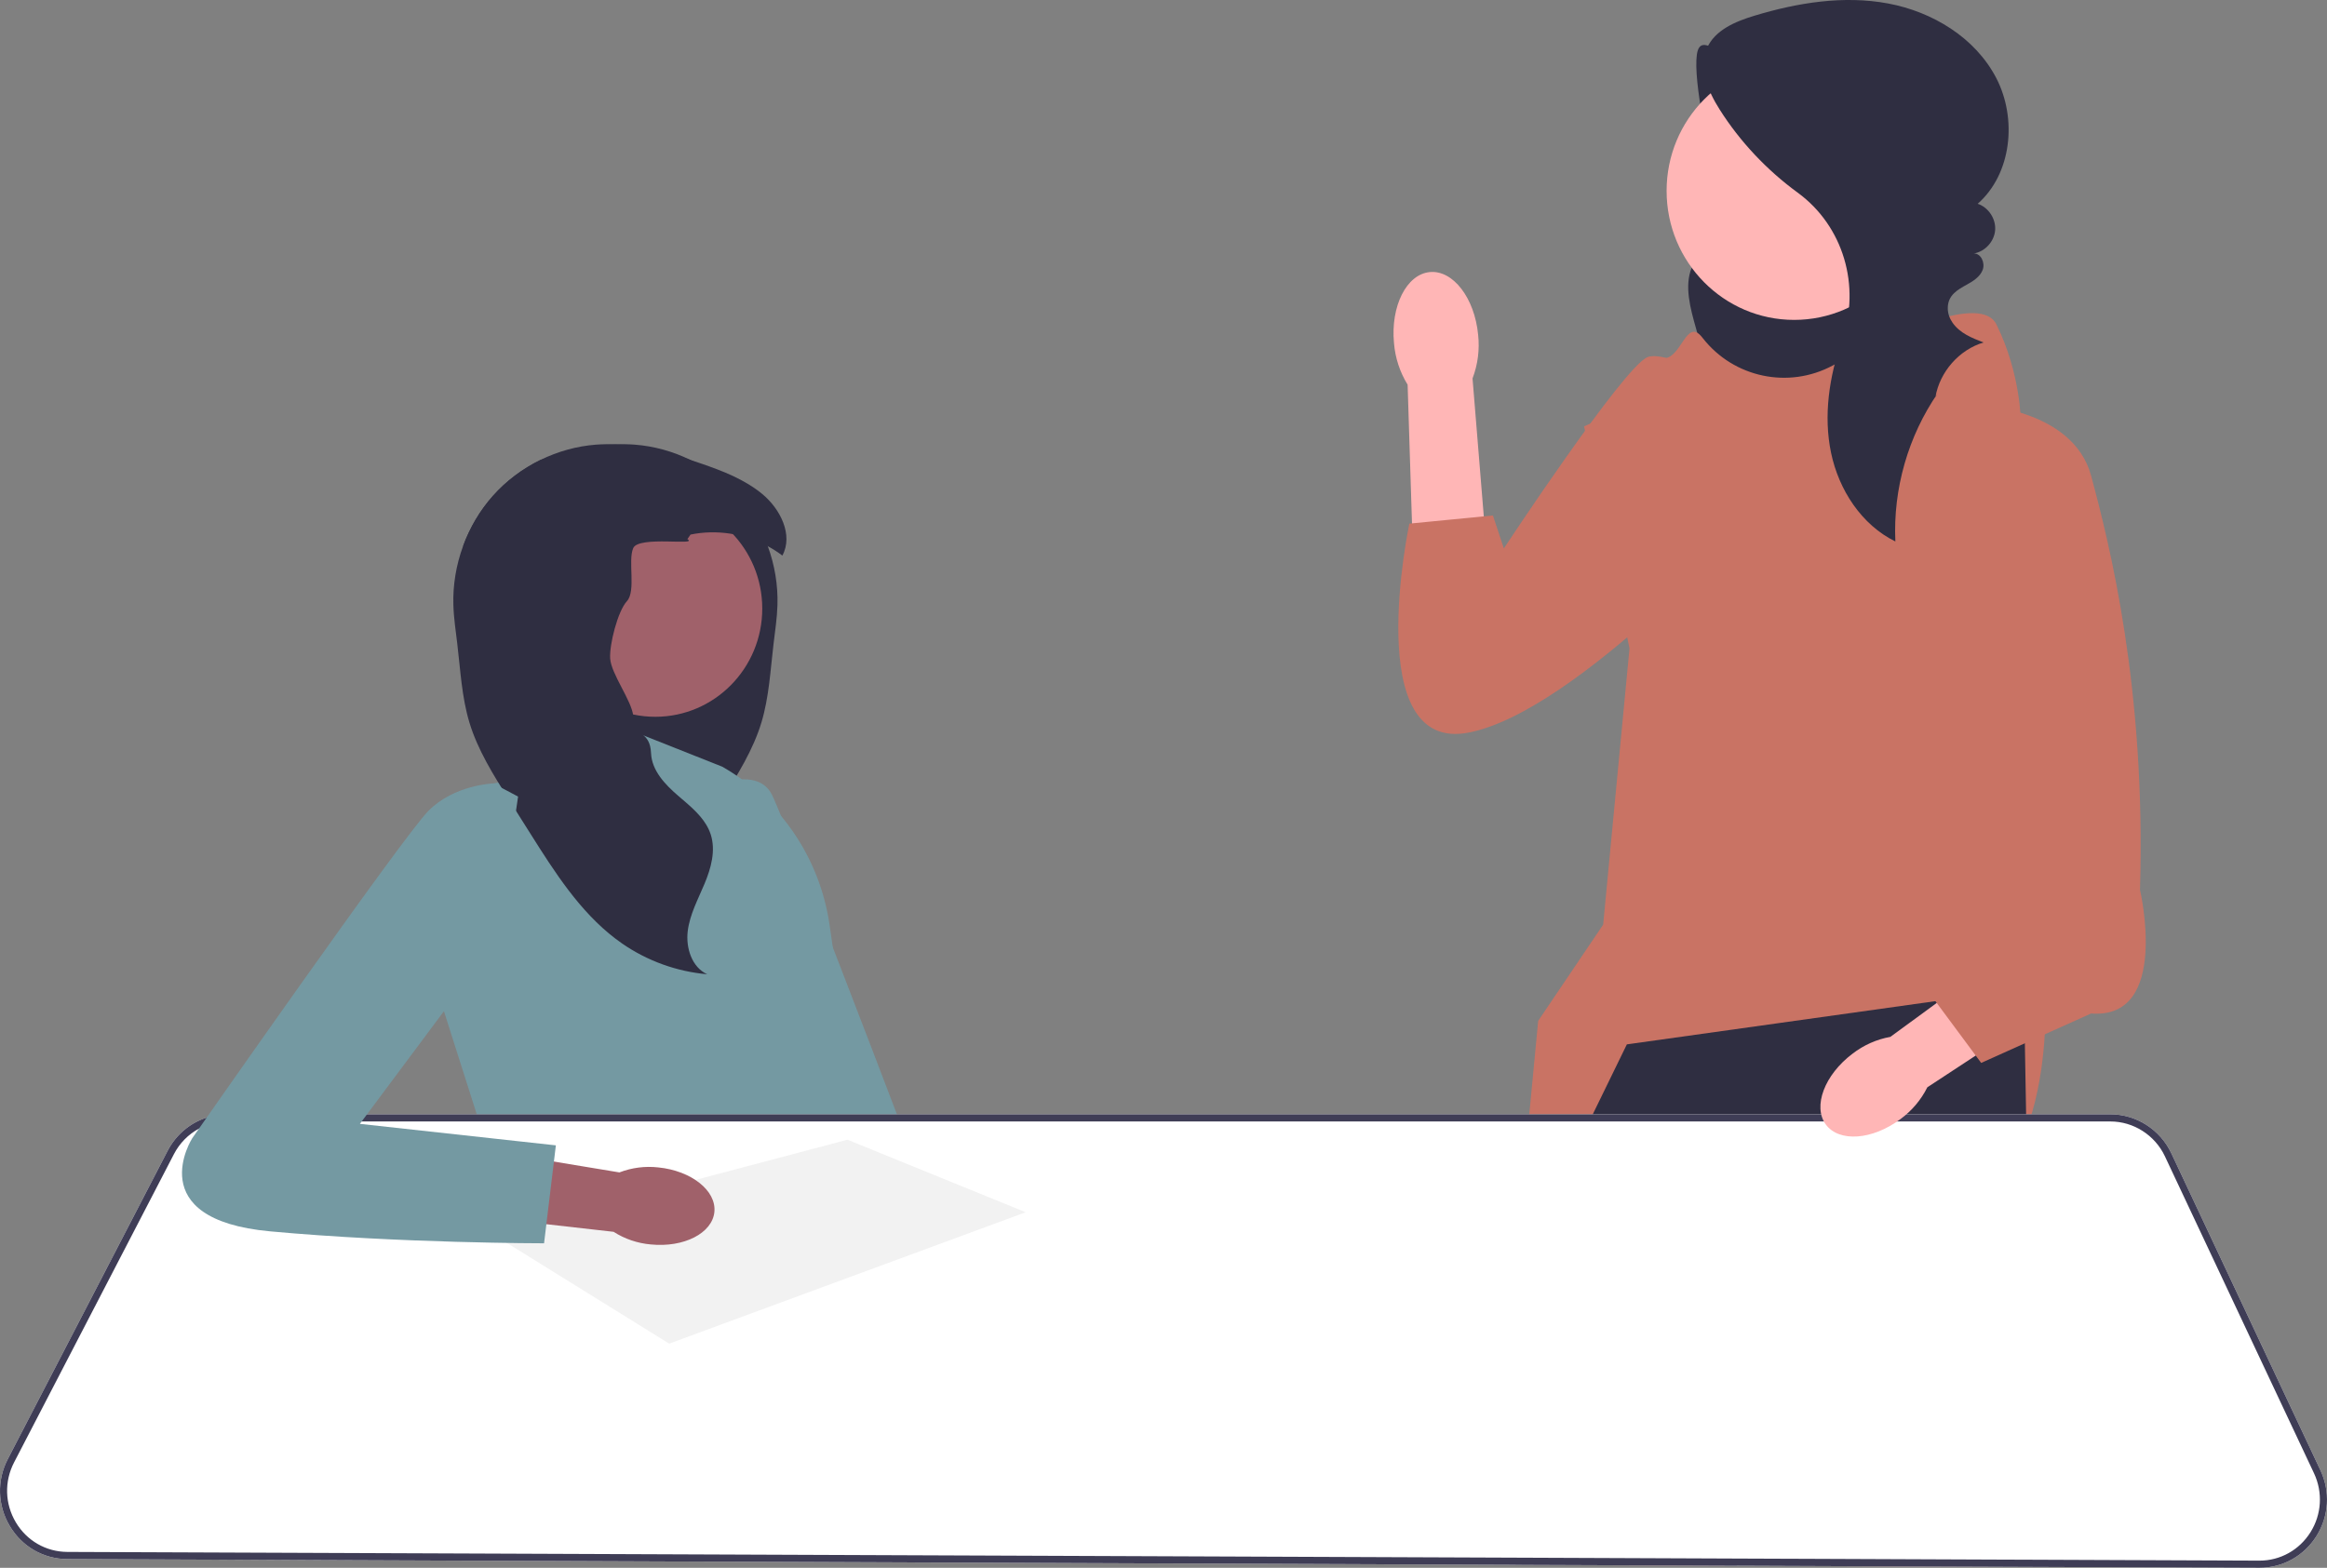 <svg width="138" height="93" viewBox="0 0 138 93" fill="none" xmlns="http://www.w3.org/2000/svg">
<rect x="0" y="0" width="138" height="93" fill="#808080" stroke="none"/>
<g clip-path="url(#clip0_170_9411)">
<path d="M103.794 3.593C102.751 4.186 101.068 1.841 100.687 2.988C100.306 4.135 101.229 8.764 101.706 9.874C101.943 10.426 102.277 10.931 102.51 11.484C102.742 12.038 102.867 12.675 102.661 13.239C102.304 14.222 101.124 14.621 100.539 15.485C99.858 16.491 100.133 17.845 100.452 19.021C100.726 20.035 101.019 21.058 101.547 21.963C102.075 22.867 102.872 23.655 103.868 23.955C105.135 24.336 106.49 23.883 107.712 23.372C108.887 22.88 110.049 22.323 111.048 21.527C112.047 20.732 112.881 19.676 113.23 18.439C113.668 16.887 113.302 15.189 112.544 13.769C111.785 12.35 110.663 11.167 109.511 10.05C107.572 8.17 105.509 6.421 103.339 4.819L103.794 3.593Z" fill="#2F2E41"/>
<path d="M119.301 83.215L118.317 92.513L118.272 92.938L107.136 92.894L107.077 92.467L105.898 83.948L119.301 83.215Z" fill="#FFB6B6"/>
<path d="M102.274 92.449C102.274 92.589 102.273 92.731 102.272 92.874L90.711 92.829L90.674 92.402L89.961 84.315L101.915 82.848C101.915 82.848 102.3 87.138 102.274 92.449Z" fill="#FFB6B6"/>
<path d="M100.986 20.063C102.822 22.404 106.06 23.083 108.673 21.689C112.402 19.7 117.494 17.42 118.394 19.242C119.843 22.175 119.843 25.021 119.843 25.021L121.292 59.202C121.292 59.202 122.017 73.003 112.961 71.785C103.905 70.567 89.777 75.699 89.777 75.699L91.22 60.557L95.074 54.848L96.635 38.468L93.943 25.291L97.203 23.825C97.203 23.825 97.566 21.258 98.652 21.258C99.739 21.258 100.001 18.793 100.957 20.026C100.966 20.038 100.976 20.051 100.986 20.063Z" fill="#C97364"/>
<path d="M120.633 92.948L118.27 92.938L107.134 92.894L105.685 92.888L105.601 92.462L103.361 81.016L103.011 92.452L102.998 92.877L102.27 92.874L90.71 92.829L89.881 92.824L89.878 92.399L89.829 84.316L89.784 76.831L89.777 75.699L89.779 75.697L93.24 68.596L94.25 66.524L94.457 66.099L96.479 61.951L114.774 59.388L115.054 59.348L120.025 58.652L120.061 60.714L120.082 61.885L120.156 66.099L120.165 66.524L120.173 67.01L120.624 92.521L120.633 92.948Z" fill="#2F2E41"/>
<path d="M106.401 18.976C110.579 18.976 113.966 15.548 113.966 11.32C113.966 7.091 110.579 3.663 106.401 3.663C102.223 3.663 98.836 7.091 98.836 11.32C98.836 15.548 102.223 18.976 106.401 18.976Z" fill="#FFB6B6"/>
<path d="M114.927 23.31C113.162 25.86 112.259 29.009 112.402 32.119C110.4 31.137 109.049 29.064 108.589 26.861C108.129 24.658 108.48 22.346 109.219 20.222C109.226 20.201 109.234 20.18 109.241 20.159C110.363 16.971 109.321 13.409 106.611 11.428C104.783 10.091 103.197 8.415 101.98 6.493C101.293 5.408 100.71 4.047 101.223 2.867C101.696 1.781 102.917 1.273 104.041 0.933C106.608 0.157 109.336 -0.285 111.971 0.206C114.605 0.698 117.142 2.231 118.387 4.632C119.632 7.032 119.306 10.309 117.285 12.088C117.922 12.297 118.373 12.981 118.319 13.657C118.265 14.332 117.711 14.934 117.049 15.036C117.481 15.02 117.736 15.596 117.582 16.005C117.428 16.414 117.03 16.668 116.651 16.878C116.111 17.178 115.513 17.492 115.51 18.277C115.509 18.592 115.62 18.897 115.801 19.153C116.241 19.773 116.95 20.052 117.632 20.314C116.189 20.745 115.037 22.05 114.779 23.551L114.927 23.31Z" fill="#2F2E41"/>
<path d="M82.669 20.349C82.462 18.157 83.413 16.272 84.791 16.139C86.169 16.006 87.454 17.676 87.66 19.869C87.754 20.743 87.64 21.628 87.327 22.449L88.086 31.748L83.767 32.016L83.477 22.82C83.017 22.073 82.739 21.226 82.669 20.349Z" fill="#FFB6B6"/>
<path d="M106.203 24.76C106.203 24.76 99.146 20.559 97.694 21.189C96.241 21.819 89.184 32.532 89.184 32.532L88.535 30.577L83.58 31.061C83.58 31.061 80.674 44.715 87.109 43.454C93.543 42.194 104.127 30.431 104.127 30.431L106.203 24.76Z" fill="#C97364"/>
<path d="M40.73 47.332C40.73 47.332 44.715 44.968 45.788 47.16C46.861 49.352 56.774 75.503 56.774 75.503L50.386 76.761L40.73 47.332Z" fill="#7499A2"/>
<path d="M32.041 31.71L32.229 31.981C31.529 32.39 31.426 33.422 31.754 34.171C32.083 34.92 32.718 35.475 33.268 36.077C33.818 36.678 34.319 37.424 34.268 38.242C34.211 39.162 33.469 39.92 33.366 40.836C33.217 42.17 34.444 43.341 34.383 44.682C34.337 45.707 33.559 46.53 32.786 47.195C32.182 47.716 31.524 48.24 31.116 48.912C31.004 49.097 30.911 49.294 30.843 49.506C30.538 50.46 30.825 51.5 31.212 52.422C31.598 53.345 32.089 54.246 32.209 55.24C32.329 56.235 31.958 57.383 31.054 57.791C32.855 57.635 34.612 56.999 36.103 55.965C36.238 55.872 36.368 55.777 36.498 55.678C38.612 54.067 40.097 51.74 41.526 49.472C41.644 49.286 41.761 49.098 41.879 48.912C42.196 48.407 42.515 47.904 42.833 47.399C43.741 45.956 44.66 44.492 45.155 42.859C45.61 41.352 45.687 39.76 45.874 38.195C45.965 37.429 46.084 36.665 46.106 35.893C46.142 34.706 45.942 33.514 45.534 32.4C45.135 31.305 44.536 30.284 43.763 29.416C42.972 28.526 42.005 27.802 40.94 27.281C39.909 26.776 38.787 26.463 37.644 26.376C37.261 26.347 36.88 26.342 36.498 26.36C34.992 26.423 33.503 26.808 32.055 27.281C30.991 27.802 30.023 28.526 29.232 29.416C28.46 30.284 27.86 31.305 27.461 32.4C28.849 31.65 30.498 31.392 32.041 31.71Z" fill="#2F2E41"/>
<path d="M42.835 45.48L35.694 42.646L35.513 45.48L29.253 46.472L26.312 59.935L28.973 68.296L48.856 68.862L48.156 66.028C48.156 66.028 51.376 62.344 49.416 56.392L49.198 54.877C48.629 50.917 46.279 47.447 42.835 45.48Z" fill="#7499A2"/>
<path d="M38.862 42.519C42.365 42.519 45.205 39.645 45.205 36.099C45.205 32.554 42.365 29.68 38.862 29.68C35.359 29.68 32.52 32.554 32.52 36.099C32.52 39.645 35.359 42.519 38.862 42.519Z" fill="#A0616A"/>
<path d="M26.887 35.893C26.909 36.665 27.029 37.429 27.119 38.195C27.306 39.76 27.383 41.352 27.838 42.859C28.333 44.492 29.253 45.956 30.16 47.399C30.479 47.904 30.797 48.407 31.114 48.912C31.232 49.098 31.349 49.285 31.468 49.472C32.897 51.74 34.382 54.067 36.496 55.678C36.625 55.777 36.756 55.872 36.89 55.965C38.381 56.999 40.139 57.634 41.94 57.791C41.035 57.383 40.665 56.235 40.784 55.24C40.905 54.246 41.396 53.345 41.782 52.422C42.168 51.5 42.456 50.46 42.151 49.506C42.083 49.294 41.989 49.097 41.877 48.912C41.469 48.239 40.811 47.716 40.207 47.195C39.435 46.53 38.656 45.707 38.61 44.682C38.549 43.341 37.702 43.79 37.553 42.456C37.45 41.539 36.242 39.977 36.185 39.057C36.134 38.239 36.63 36.261 37.18 35.659C37.73 35.057 37.225 33.261 37.553 32.512C37.881 31.763 41.464 32.39 40.764 31.981L40.952 31.71C42.495 31.392 44.145 31.65 45.532 32.4C45.835 32.562 46.123 32.748 46.397 32.956C47.057 31.736 46.274 30.186 45.208 29.306C44.164 28.443 42.878 27.944 41.602 27.505C41.382 27.43 41.161 27.354 40.938 27.281C39.491 26.808 38.002 26.423 36.496 26.36C36.114 26.342 35.732 26.347 35.349 26.376C34.206 26.463 33.084 26.776 32.053 27.281C30.989 27.802 30.021 28.526 29.23 29.416C28.458 30.284 27.858 31.305 27.459 32.4C27.051 33.514 26.851 34.706 26.887 35.893Z" fill="#2F2E41"/>
<path d="M137.608 87.21L128.767 68.409C128.108 67.006 126.689 66.099 125.153 66.099H13.483C13.059 66.099 12.646 66.166 12.256 66.293C11.272 66.612 10.435 67.309 9.939 68.267L0.462 86.551C-0.193 87.813 -0.149 89.299 0.579 90.52C1.305 91.743 2.581 92.477 3.991 92.483L89.882 92.824L90.711 92.829L102.271 92.874L102.999 92.877L105.686 92.888L107.135 92.894L118.271 92.938L120.633 92.948L133.979 93H133.996C135.374 93 136.635 92.297 137.374 91.12C138.117 89.936 138.203 88.474 137.608 87.21Z" fill="white"/>
<path d="M137.608 87.21L128.767 68.409C128.108 67.006 126.689 66.099 125.153 66.099H13.483C13.059 66.099 12.646 66.166 12.256 66.293C11.272 66.612 10.435 67.309 9.939 68.267L0.462 86.551C-0.193 87.813 -0.149 89.299 0.579 90.52C1.305 91.743 2.581 92.477 3.991 92.483L89.882 92.824L90.711 92.829L102.271 92.874L102.999 92.877L105.686 92.888L107.135 92.894L118.271 92.938L120.633 92.948L133.979 93H133.996C135.374 93 136.635 92.297 137.374 91.12C138.117 89.936 138.203 88.474 137.608 87.21ZM137.02 90.891C136.358 91.947 135.229 92.575 133.996 92.575H133.98L120.625 92.521L118.316 92.513L107.076 92.467L105.602 92.462L103.012 92.452L102.274 92.449L90.673 92.402L89.879 92.399L3.992 92.058C2.731 92.052 1.588 91.396 0.938 90.302C0.287 89.208 0.248 87.879 0.835 86.748L10.312 68.466C10.653 67.807 11.174 67.285 11.797 66.95C12.306 66.674 12.882 66.524 13.483 66.524H125.153C126.528 66.524 127.797 67.336 128.388 68.592L137.229 87.391C137.762 88.525 137.684 89.833 137.02 90.891Z" fill="#3F3D56"/>
<path d="M39.685 79.703L60.828 71.909L50.257 67.606L29.184 73.185L39.685 79.703Z" fill="#F2F2F2"/>
<path d="M39.043 69.25C41.002 69.447 42.49 70.629 42.366 71.891C42.242 73.153 40.554 74.016 38.594 73.819C37.81 73.751 37.054 73.495 36.388 73.07L28.098 72.131L28.616 68.203L36.734 69.546C37.469 69.262 38.261 69.161 39.043 69.25Z" fill="#A0616A"/>
<path d="M30.724 47.252L29.254 46.472C29.254 46.472 26.944 46.543 25.404 48.102C23.863 49.661 11.402 67.516 11.402 67.516C11.402 67.516 8.321 72.334 16.022 73.043C23.723 73.751 32.265 73.751 32.265 73.751L32.965 67.941L21.343 66.666L29.481 55.754L30.724 47.252Z" fill="#7499A2"/>
<path d="M112.709 66.38C111.046 67.629 109.062 67.773 108.277 66.703C107.491 65.632 108.202 63.752 109.865 62.502C110.523 61.994 111.291 61.652 112.106 61.506L119.215 56.303L121.556 59.732L114.299 64.497C113.925 65.244 113.38 65.89 112.709 66.38Z" fill="#FFB6B6"/>
<path d="M117.19 24.008C117.19 24.008 122.925 24.191 124.012 28.224C125.098 32.257 127.272 40.852 126.91 52.786C126.91 52.786 128.721 60.485 124.012 60.119L117.491 63.051L113.145 57.186L116.767 52.786L117.19 24.008Z" fill="#C97364"/>
</g>
<defs>
<clipPath id="clip0_170_9411">
<rect width="138" height="93" fill="white"/>
</clipPath>
</defs>
</svg>
